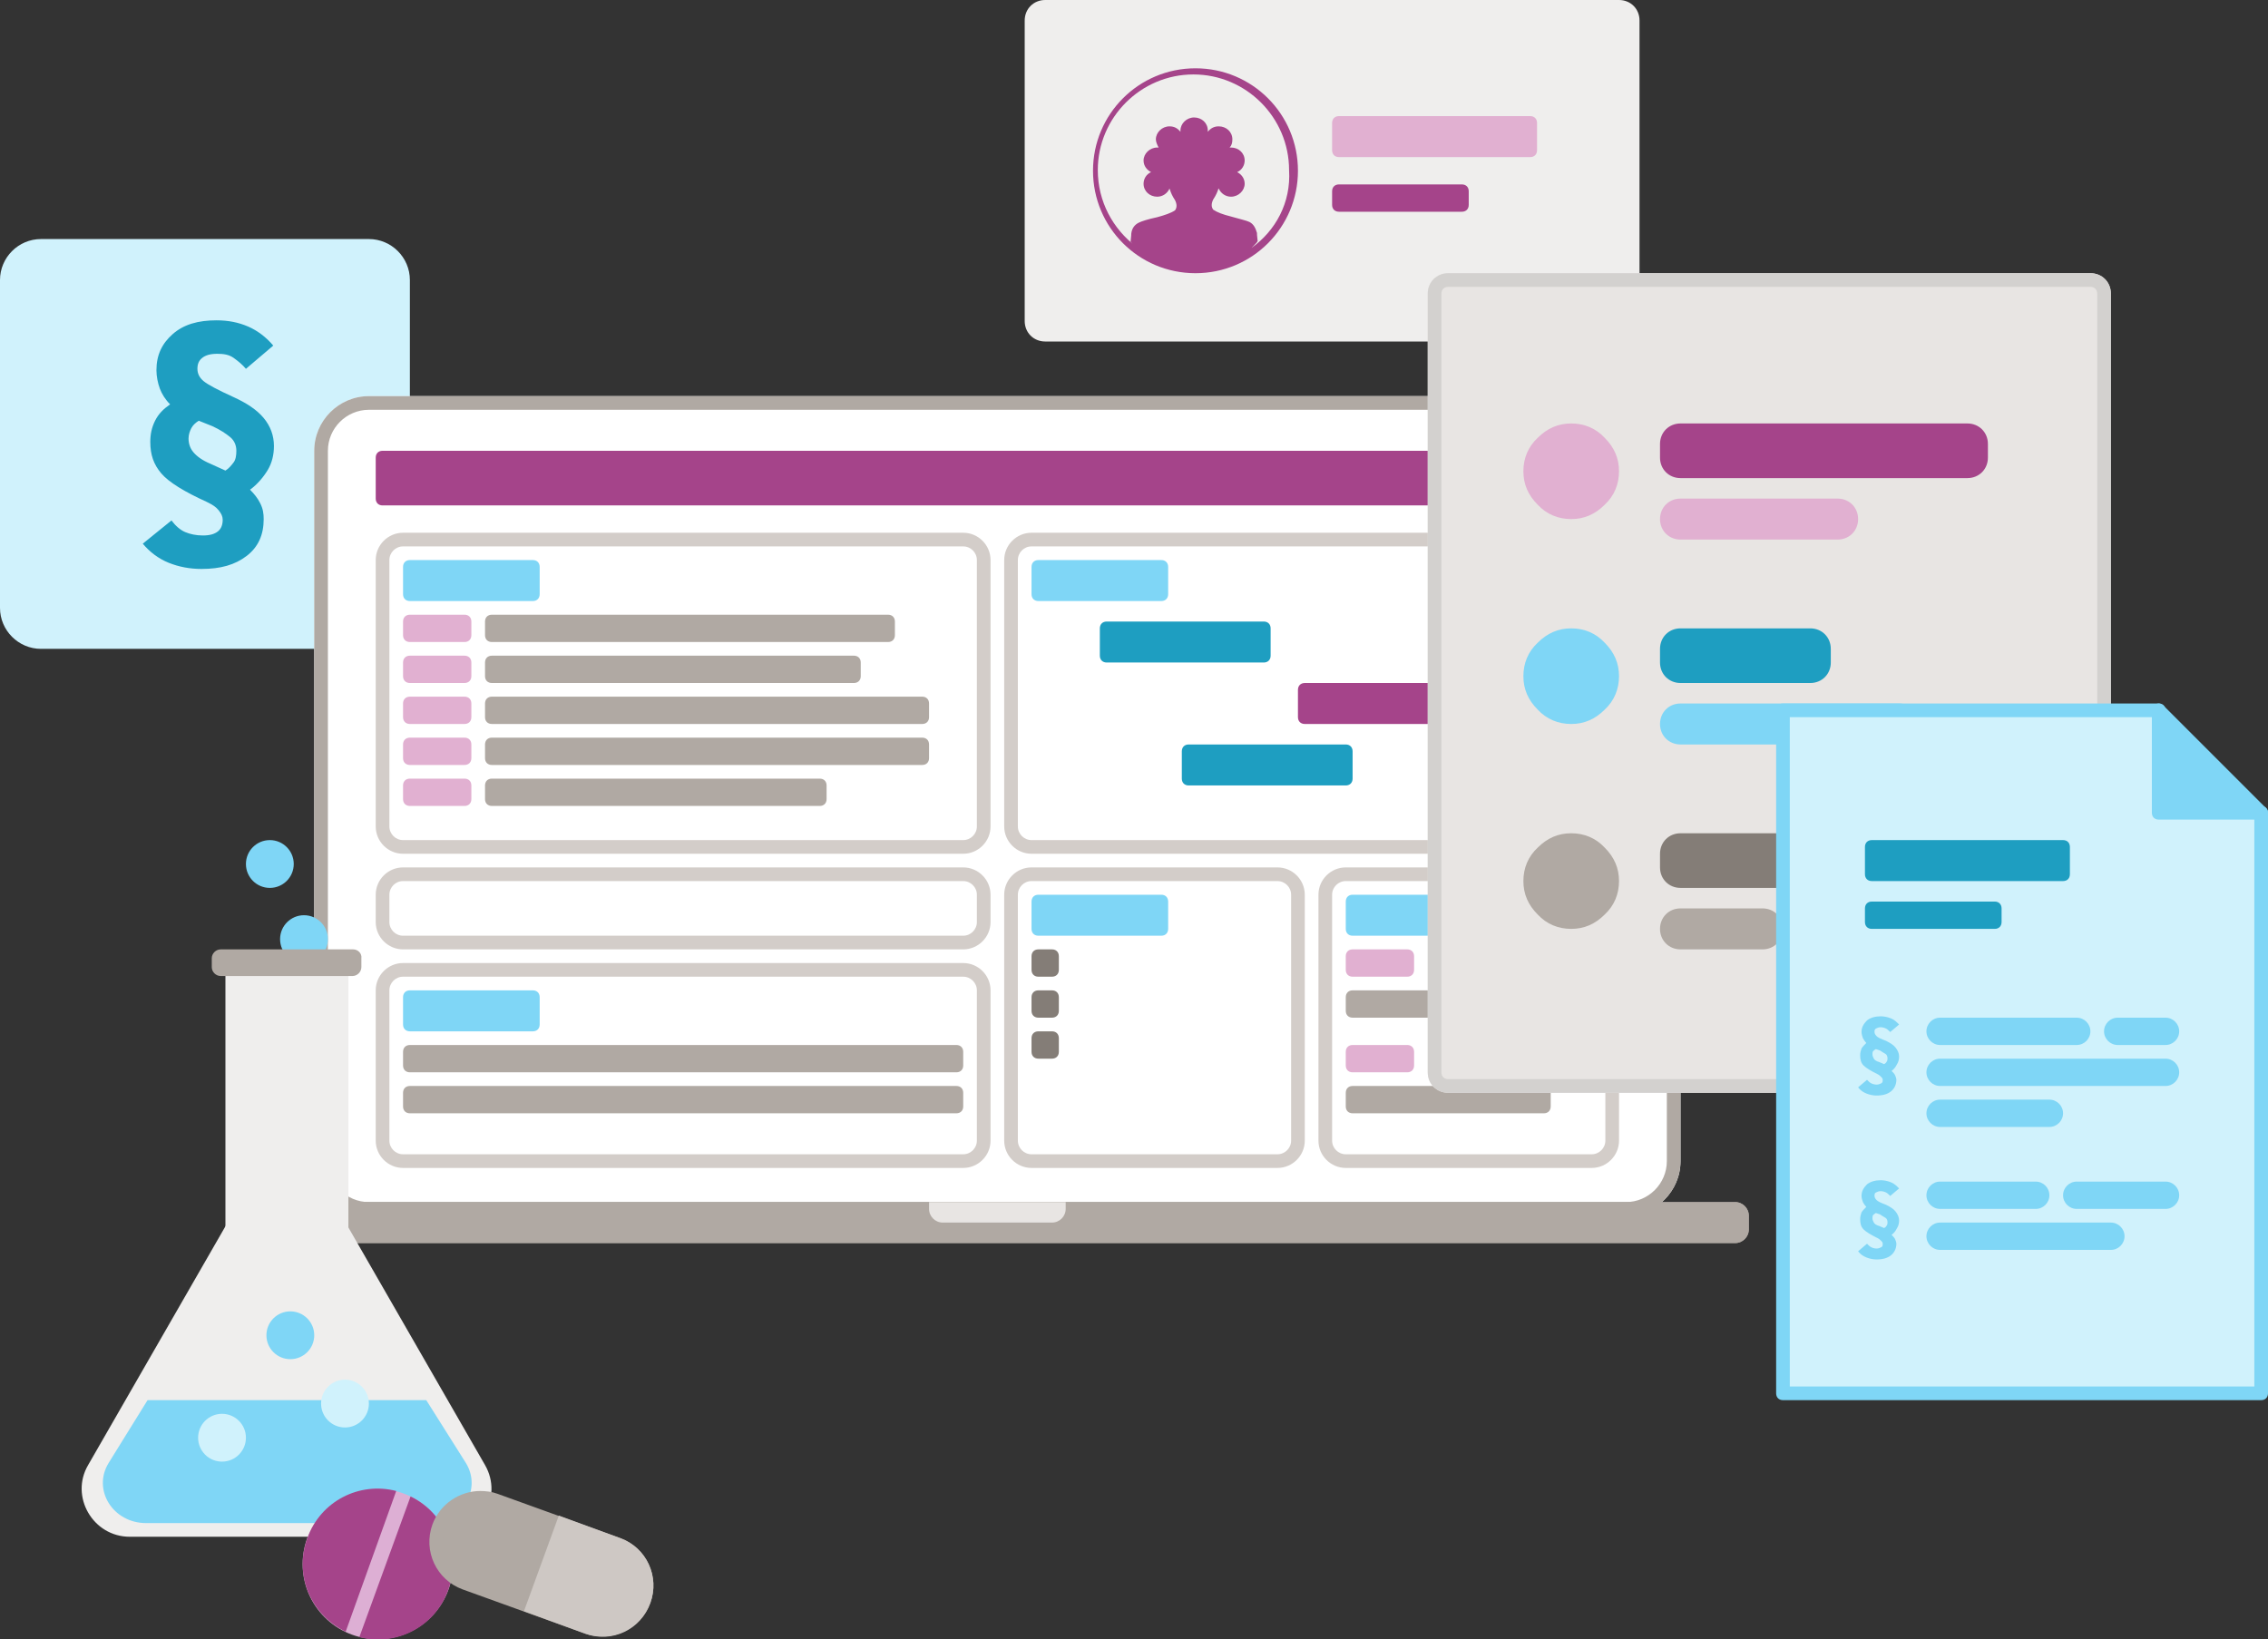 <?xml version="1.0" encoding="utf-8"?>
<!-- Generator: Adobe Illustrator 26.5.1, SVG Export Plug-In . SVG Version: 6.00 Build 0)  -->
<svg version="1.1" id="Vrstva_1" xmlns="http://www.w3.org/2000/svg" xmlns:xlink="http://www.w3.org/1999/xlink" x="0px" y="0px"
	 viewBox="0 0 332 240" style="enable-background:new 0 0 332 240;" xml:space="preserve">
<rect x="0" y="0" width="332" height="240" fill="#333333" stroke="none"/>
<style type="text/css">
	.st0{fill-rule:evenodd;clip-rule:evenodd;fill:#D0F2FC;}
	.st1{fill:#1E9EC1;}
	.st2{fill-rule:evenodd;clip-rule:evenodd;fill:#EFEEED;}
	.st3{fill:#A5448A;}
	.st4{fill-rule:evenodd;clip-rule:evenodd;fill:#A5448A;}
	.st5{fill-rule:evenodd;clip-rule:evenodd;fill:#E1B0D1;}
	.st6{fill-rule:evenodd;clip-rule:evenodd;fill:#FFFFFF;}
	.st7{fill:#B0A9A3;}
	.st8{fill-rule:evenodd;clip-rule:evenodd;fill:#B0A9A3;}
	.st9{fill-rule:evenodd;clip-rule:evenodd;fill:#E8E5E3;}
	.st10{fill:#D3CDC9;}
	.st11{fill-rule:evenodd;clip-rule:evenodd;fill:#7FD6F6;}
	.st12{fill-rule:evenodd;clip-rule:evenodd;fill:#847D77;}
	.st13{fill-rule:evenodd;clip-rule:evenodd;fill:#1E9EC1;}
	.st14{fill:#D3D1CF;}
	.st15{fill:#7FD6F6;}
	.st16{fill:#D0F2FC;}
	.st17{fill-rule:evenodd;clip-rule:evenodd;fill:#DDAFD4;}
	.st18{fill-rule:evenodd;clip-rule:evenodd;fill:#CEC8C4;}
</style>
<g>
	<g>
		<path class="st0" d="M54,95H6c-3.3,0-6-2.7-6-6V41c0-3.3,2.7-6,6-6h48c3.3,0,6,2.7,6,6v48C60,92.3,57.3,95,54,95z"/>
		<g>
			<path class="st1" d="M36.6,71.7c0.6,0.6,1.1,1.2,1.5,2s0.5,1.5,0.5,2.3c0,2.3-0.8,4.1-2.5,5.4s-3.8,1.9-6.6,1.9
				c-1.7,0-3.3-0.3-4.8-0.9s-2.8-1.6-3.8-2.8l4.2-3.4c0.6,0.8,1.3,1.4,2,1.7s1.6,0.5,2.6,0.5c1,0,1.7-0.2,2.2-0.6s0.7-1,0.7-1.7
				c0-0.5-0.2-0.9-0.6-1.4s-0.9-0.8-1.7-1.2c-3.3-1.5-5.6-2.9-6.7-4.2S22,66.6,22,64.7c0-1.1,0.2-2.1,0.7-3.1s1.2-1.7,2.2-2.4
				c-0.7-0.7-1.2-1.5-1.5-2.3s-0.5-1.8-0.5-2.7c0-2.2,0.8-3.9,2.4-5.3s3.7-2,6.4-2c1.7,0,3.2,0.3,4.6,0.9s2.7,1.6,3.7,2.8L36,54
				c-0.5-0.6-1.1-1.1-1.8-1.6s-1.5-0.6-2.4-0.6c-1,0-1.7,0.2-2.2,0.6s-0.7,0.9-0.7,1.6c0,0.7,0.3,1.3,0.9,1.8s2.1,1.3,4.3,2.3
				c2,0.9,3.5,1.9,4.5,3.1s1.5,2.6,1.5,4.1c0,1.3-0.3,2.5-0.9,3.5S37.7,70.9,36.6,71.7z M29.1,61.6c-0.5,0.3-0.9,0.7-1.1,1.1
				s-0.4,0.9-0.4,1.5c0,0.7,0.2,1.4,0.7,2s1.3,1.2,2.5,1.7l2.2,1c0.5-0.3,0.9-0.8,1.2-1.2s0.4-1,0.4-1.7c0-0.8-0.3-1.5-0.9-2
				s-1.5-1.1-2.6-1.6L29.1,61.6z"/>
		</g>
	</g>
	<g>
		<g>
			<path class="st2" d="M237,50h-84c-1.7,0-3-1.3-3-3V3c0-1.7,1.3-3,3-3h84c1.7,0,3,1.3,3,3v44C240,48.7,238.7,50,237,50z"/>
		</g>
		<path class="st3" d="M175,10c-8.3,0-15,6.7-15,15s6.7,15,15,15c8.3,0,15-6.7,15-15S183.3,10,175,10z M179.4,25.2
			C179.4,25.2,179.4,25.2,179.4,25.2C179.4,25.3,179.4,25.3,179.4,25.2C179.4,25.3,179.4,25.2,179.4,25.2z M176.6,20.3
			C176.6,20.3,176.6,20.3,176.6,20.3C176.6,20.3,176.6,20.3,176.6,20.3C176.6,20.3,176.6,20.3,176.6,20.3z M173.4,20.3
			C173.4,20.3,173.4,20.3,173.4,20.3C173.4,20.3,173.4,20.3,173.4,20.3C173.4,20.3,173.4,20.3,173.4,20.3z M170.6,25.2
			c0,0,0,0.1,0,0.1C170.6,25.3,170.6,25.3,170.6,25.2C170.6,25.2,170.6,25.2,170.6,25.2z M183.2,36.3c0.1-0.1,0.3-0.3,0.4-0.4
			c0.2-0.2,0.4-0.4,0.5-0.6c-0.1-0.8-0.1-1.1-0.1-1.2c-0.2-0.7-0.5-1.3-1.1-1.6c-0.4-0.2-1.3-0.4-2.7-0.8c-1.2-0.3-2-0.6-2.6-1
			c-0.3-0.4-0.3-0.9,0-1.5c0.4-0.6,0.6-1.1,0.7-1.4c0-0.1,0.1-0.2,0.1-0.2c0.3,0.7,1,1.2,1.8,1.2c1.1,0,2-0.9,2-1.9
			c0-0.8-0.5-1.4-1.1-1.7c0.7-0.3,1.1-1,1.1-1.7c0-1.1-0.9-1.9-2-1.9c-0.1,0-0.1,0-0.2,0c0.3-0.3,0.4-0.7,0.4-1.2
			c0-1.1-0.9-1.9-2-1.9c-0.7,0-1.2,0.3-1.6,0.8c0-0.1,0-0.2,0-0.2c0-1.1-0.9-1.9-2-1.9s-2,0.9-2,1.9c0,0.1,0,0.2,0,0.2
			c-0.4-0.5-0.9-0.8-1.6-0.8c-1.1,0-2,0.9-2,1.9c0,0.4,0.2,0.8,0.4,1.2c-0.1,0-0.1,0-0.2,0c-1.1,0-2,0.9-2,1.9
			c0,0.8,0.5,1.4,1.1,1.7c-0.7,0.3-1.1,1-1.1,1.7c0,1.1,0.9,1.9,2,1.9c0.8,0,1.5-0.5,1.8-1.2c0,0.1,0.1,0.2,0.1,0.3
			c0.1,0.3,0.3,0.8,0.7,1.4c0.3,0.6,0.3,1.1,0,1.5c-0.6,0.4-1.5,0.7-2.6,1c-1.4,0.3-2.3,0.6-2.7,0.8c-0.6,0.3-1,0.8-1.1,1.6
			c0,0,0,0.4-0.1,1.2c0.2,0.2,0.3,0.3,0.5,0.5c0.1,0.1,0.2,0.2,0.3,0.2c-3.4-2.6-5.6-6.6-5.6-11.2c0-7.7,6.3-14,14-14
			c7.7,0,14,6.3,14,14C189,29.7,186.7,33.8,183.2,36.3z"/>
		<path class="st4" d="M214,31h-18c-0.6,0-1-0.4-1-1v-2c0-0.6,0.4-1,1-1h18c0.6,0,1,0.4,1,1v2C215,30.6,214.6,31,214,31z"/>
		<g>
			<path class="st5" d="M224,23h-28c-0.6,0-1-0.4-1-1v-4c0-0.6,0.4-1,1-1h28c0.6,0,1,0.4,1,1v4C225,22.6,224.6,23,224,23z"/>
		</g>
	</g>
	<g>
		<g>
			<path class="st6" d="M238,178H54c-4.4,0-8-3.6-8-8V66c0-4.4,3.6-8,8-8h184c4.4,0,8,3.6,8,8v104C246,174.4,242.4,178,238,178z"/>
			<path class="st7" d="M238,60c3.3,0,6,2.7,6,6v104c0,3.3-2.7,6-6,6H54c-3.3,0-6-2.7-6-6V66c0-3.3,2.7-6,6-6H238 M238,58H54
				c-4.4,0-8,3.6-8,8v104c0,4.4,3.6,8,8,8h184c4.4,0,8-3.6,8-8V66C246,61.6,242.4,58,238,58L238,58z"/>
		</g>
		<g>
			<path class="st8" d="M254,182H38c-1.1,0-2-0.9-2-2v-2c0-1.1,0.9-2,2-2h216c1.1,0,2,0.9,2,2v2C256,181.1,255.1,182,254,182z"/>
			<path class="st7" d="M254,178v2H38v-2H254 M254,176H38c-1.1,0-2,0.9-2,2v2c0,1.1,0.9,2,2,2h216c1.1,0,2-0.9,2-2v-2
				C256,176.9,255.1,176,254,176L254,176z"/>
		</g>
		<g>
			<path class="st9" d="M154,179h-16c-1.1,0-2-0.9-2-2v-1h20v1C156,178.1,155.1,179,154,179z"/>
		</g>
		<path class="st4" d="M236,74H56c-0.6,0-1-0.4-1-1v-6c0-0.6,0.4-1,1-1h180c0.6,0,1,0.4,1,1v6C237,73.6,236.6,74,236,74z"/>
		<g>
			<path class="st6" d="M141,125H59c-2.2,0-4-1.8-4-4V82c0-2.2,1.8-4,4-4h82c2.2,0,4,1.8,4,4v39C145,123.2,143.2,125,141,125z"/>
			<path class="st10" d="M141,80c1.1,0,2,0.9,2,2v39c0,1.1-0.9,2-2,2H59c-1.1,0-2-0.9-2-2V82c0-1.1,0.9-2,2-2H141 M141,78H59
				c-2.2,0-4,1.8-4,4v39c0,2.2,1.8,4,4,4h82c2.2,0,4-1.8,4-4V82C145,79.8,143.2,78,141,78L141,78z"/>
		</g>
		<g>
			<path class="st6" d="M141,139H59c-2.2,0-4-1.8-4-4v-4c0-2.2,1.8-4,4-4h82c2.2,0,4,1.8,4,4v4C145,137.2,143.2,139,141,139z"/>
			<path class="st10" d="M141,129c1.1,0,2,0.9,2,2v4c0,1.1-0.9,2-2,2H59c-1.1,0-2-0.9-2-2v-4c0-1.1,0.9-2,2-2H141 M141,127H59
				c-2.2,0-4,1.8-4,4v4c0,2.2,1.8,4,4,4h82c2.2,0,4-1.8,4-4v-4C145,128.8,143.2,127,141,127L141,127z"/>
		</g>
		<g>
			<path class="st6" d="M141,171H59c-2.2,0-4-1.8-4-4v-22c0-2.2,1.8-4,4-4h82c2.2,0,4,1.8,4,4v22C145,169.2,143.2,171,141,171z"/>
			<path class="st10" d="M141,143c1.1,0,2,0.9,2,2v22c0,1.1-0.9,2-2,2H59c-1.1,0-2-0.9-2-2v-22c0-1.1,0.9-2,2-2H141 M141,141H59
				c-2.2,0-4,1.8-4,4v22c0,2.2,1.8,4,4,4h82c2.2,0,4-1.8,4-4v-22C145,142.8,143.2,141,141,141L141,141z"/>
		</g>
		<g>
			<path class="st6" d="M187,171h-36c-2.2,0-4-1.8-4-4v-36c0-2.2,1.8-4,4-4h36c2.2,0,4,1.8,4,4v36C191,169.2,189.2,171,187,171z"/>
			<path class="st10" d="M187,129c1.1,0,2,0.9,2,2v36c0,1.1-0.9,2-2,2h-36c-1.1,0-2-0.9-2-2v-36c0-1.1,0.9-2,2-2H187 M187,127h-36
				c-2.2,0-4,1.8-4,4v36c0,2.2,1.8,4,4,4h36c2.2,0,4-1.8,4-4v-36C191,128.8,189.2,127,187,127L187,127z"/>
		</g>
		<g>
			<path class="st6" d="M233,171h-36c-2.2,0-4-1.8-4-4v-36c0-2.2,1.8-4,4-4h36c2.2,0,4,1.8,4,4v36C237,169.2,235.2,171,233,171z"/>
			<path class="st10" d="M233,129c1.1,0,2,0.9,2,2v36c0,1.1-0.9,2-2,2h-36c-1.1,0-2-0.9-2-2v-36c0-1.1,0.9-2,2-2H233 M233,127h-36
				c-2.2,0-4,1.8-4,4v36c0,2.2,1.8,4,4,4h36c2.2,0,4-1.8,4-4v-36C237,128.8,235.2,127,233,127L233,127z"/>
		</g>
		<g>
			<path class="st6" d="M233,125h-82c-2.2,0-4-1.8-4-4V82c0-2.2,1.8-4,4-4h82c2.2,0,4,1.8,4,4v39C237,123.2,235.2,125,233,125z"/>
			<path class="st10" d="M233,80c1.1,0,2,0.9,2,2v39c0,1.1-0.9,2-2,2h-82c-1.1,0-2-0.9-2-2V82c0-1.1,0.9-2,2-2H233 M233,78h-82
				c-2.2,0-4,1.8-4,4v39c0,2.2,1.8,4,4,4h82c2.2,0,4-1.8,4-4V82C237,79.8,235.2,78,233,78L233,78z"/>
		</g>
		<path class="st11" d="M78,88H60c-0.6,0-1-0.4-1-1v-4c0-0.6,0.4-1,1-1h18c0.6,0,1,0.4,1,1v4C79,87.6,78.6,88,78,88z"/>
		<g>
			<path class="st8" d="M130,94H72c-0.6,0-1-0.4-1-1v-2c0-0.6,0.4-1,1-1h58c0.6,0,1,0.4,1,1v2C131,93.6,130.6,94,130,94z"/>
		</g>
		<g>
			<path class="st8" d="M140,157H60c-0.6,0-1-0.4-1-1v-2c0-0.6,0.4-1,1-1h80c0.6,0,1,0.4,1,1v2C141,156.6,140.6,157,140,157z"/>
		</g>
		<g>
			<path class="st8" d="M140,163H60c-0.6,0-1-0.4-1-1v-2c0-0.6,0.4-1,1-1h80c0.6,0,1,0.4,1,1v2C141,162.6,140.6,163,140,163z"/>
		</g>
		<g>
			<path class="st5" d="M68,94h-8c-0.6,0-1-0.4-1-1v-2c0-0.6,0.4-1,1-1h8c0.6,0,1,0.4,1,1v2C69,93.6,68.6,94,68,94z"/>
		</g>
		<g>
			<path class="st5" d="M68,100h-8c-0.6,0-1-0.4-1-1v-2c0-0.6,0.4-1,1-1h8c0.6,0,1,0.4,1,1v2C69,99.6,68.6,100,68,100z"/>
		</g>
		<g>
			<path class="st5" d="M206,143h-8c-0.6,0-1-0.4-1-1v-2c0-0.6,0.4-1,1-1h8c0.6,0,1,0.4,1,1v2C207,142.6,206.6,143,206,143z"/>
		</g>
		<g>
			<path class="st5" d="M206,157h-8c-0.6,0-1-0.4-1-1v-2c0-0.6,0.4-1,1-1h8c0.6,0,1,0.4,1,1v2C207,156.6,206.6,157,206,157z"/>
		</g>
		<g>
			<path class="st5" d="M68,106h-8c-0.6,0-1-0.4-1-1v-2c0-0.6,0.4-1,1-1h8c0.6,0,1,0.4,1,1v2C69,105.6,68.6,106,68,106z"/>
		</g>
		<g>
			<path class="st12" d="M154,143h-2c-0.6,0-1-0.4-1-1v-2c0-0.6,0.4-1,1-1h2c0.6,0,1,0.4,1,1v2C155,142.6,154.6,143,154,143z"/>
		</g>
		<g>
			<path class="st12" d="M154,149h-2c-0.6,0-1-0.4-1-1v-2c0-0.6,0.4-1,1-1h2c0.6,0,1,0.4,1,1v2C155,148.6,154.6,149,154,149z"/>
		</g>
		<g>
			<path class="st12" d="M154,155h-2c-0.6,0-1-0.4-1-1v-2c0-0.6,0.4-1,1-1h2c0.6,0,1,0.4,1,1v2C155,154.6,154.6,155,154,155z"/>
		</g>
		<g>
			<path class="st5" d="M68,112h-8c-0.6,0-1-0.4-1-1v-2c0-0.6,0.4-1,1-1h8c0.6,0,1,0.4,1,1v2C69,111.6,68.6,112,68,112z"/>
		</g>
		<g>
			<path class="st5" d="M68,118h-8c-0.6,0-1-0.4-1-1v-2c0-0.6,0.4-1,1-1h8c0.6,0,1,0.4,1,1v2C69,117.6,68.6,118,68,118z"/>
		</g>
		<g>
			<path class="st8" d="M125,100H72c-0.6,0-1-0.4-1-1v-2c0-0.6,0.4-1,1-1h53c0.6,0,1,0.4,1,1v2C126,99.6,125.6,100,125,100z"/>
		</g>
		<g>
			<path class="st8" d="M135,106H72c-0.6,0-1-0.4-1-1v-2c0-0.6,0.4-1,1-1h63c0.6,0,1,0.4,1,1v2C136,105.6,135.6,106,135,106z"/>
		</g>
		<g>
			<path class="st8" d="M135,112H72c-0.6,0-1-0.4-1-1v-2c0-0.6,0.4-1,1-1h63c0.6,0,1,0.4,1,1v2C136,111.6,135.6,112,135,112z"/>
		</g>
		<g>
			<path class="st8" d="M120,118H72c-0.6,0-1-0.4-1-1v-2c0-0.6,0.4-1,1-1h48c0.6,0,1,0.4,1,1v2C121,117.6,120.6,118,120,118z"/>
		</g>
		<g>
			<path class="st8" d="M226,149h-28c-0.6,0-1-0.4-1-1v-2c0-0.6,0.4-1,1-1h28c0.6,0,1,0.4,1,1v2C227,148.6,226.6,149,226,149z"/>
		</g>
		<g>
			<path class="st8" d="M226,163h-28c-0.6,0-1-0.4-1-1v-2c0-0.6,0.4-1,1-1h28c0.6,0,1,0.4,1,1v2C227,162.6,226.6,163,226,163z"/>
		</g>
		<path class="st11" d="M170,88h-18c-0.6,0-1-0.4-1-1v-4c0-0.6,0.4-1,1-1h18c0.6,0,1,0.4,1,1v4C171,87.6,170.6,88,170,88z"/>
		<path class="st11" d="M78,151H60c-0.6,0-1-0.4-1-1v-4c0-0.6,0.4-1,1-1h18c0.6,0,1,0.4,1,1v4C79,150.6,78.6,151,78,151z"/>
		<path class="st11" d="M170,137h-18c-0.6,0-1-0.4-1-1v-4c0-0.6,0.4-1,1-1h18c0.6,0,1,0.4,1,1v4C171,136.6,170.6,137,170,137z"/>
		<path class="st11" d="M216,137h-18c-0.6,0-1-0.4-1-1v-4c0-0.6,0.4-1,1-1h18c0.6,0,1,0.4,1,1v4C217,136.6,216.6,137,216,137z"/>
		<path class="st13" d="M185,97h-23c-0.6,0-1-0.4-1-1v-4c0-0.6,0.4-1,1-1h23c0.6,0,1,0.4,1,1v4C186,96.6,185.6,97,185,97z"/>
		<path class="st4" d="M214,106h-23c-0.6,0-1-0.4-1-1v-4c0-0.6,0.4-1,1-1h23c0.6,0,1,0.4,1,1v4C215,105.6,214.6,106,214,106z"/>
		<path class="st13" d="M197,115h-23c-0.6,0-1-0.4-1-1v-4c0-0.6,0.4-1,1-1h23c0.6,0,1,0.4,1,1v4C198,114.6,197.6,115,197,115z"/>
	</g>
	<g>
		<g>
			<path class="st9" d="M306,160h-94c-1.7,0-3-1.3-3-3V43c0-1.7,1.3-3,3-3h94c1.7,0,3,1.3,3,3v114C309,158.7,307.7,160,306,160z"/>
			<path class="st14" d="M306,42c0.6,0,1,0.4,1,1v114c0,0.6-0.4,1-1,1h-94c-0.6,0-1-0.4-1-1V43c0-0.6,0.4-1,1-1H306 M306,40h-94
				c-1.7,0-3,1.3-3,3v114c0,1.7,1.3,3,3,3h94c1.7,0,3-1.3,3-3V43C309,41.3,307.7,40,306,40L306,40z"/>
		</g>
		<path class="st4" d="M288,70h-42c-1.7,0-3-1.3-3-3v-2c0-1.7,1.3-3,3-3h42c1.7,0,3,1.3,3,3v2C291,68.7,289.7,70,288,70z"/>
		<g>
			<path class="st5" d="M269,79h-23c-1.7,0-3-1.3-3-3l0,0c0-1.7,1.3-3,3-3h23c1.7,0,3,1.3,3,3l0,0C272,77.7,270.7,79,269,79z"/>
		</g>
		<path class="st13" d="M265,100h-19c-1.7,0-3-1.3-3-3v-2c0-1.7,1.3-3,3-3h19c1.7,0,3,1.3,3,3v2C268,98.7,266.7,100,265,100z"/>
		<path class="st11" d="M278,109h-32c-1.7,0-3-1.3-3-3l0,0c0-1.7,1.3-3,3-3h32c1.7,0,3,1.3,3,3l0,0C281,107.7,279.7,109,278,109z"/>
		<g>
			<path class="st12" d="M279,130h-33c-1.7,0-3-1.3-3-3v-2c0-1.7,1.3-3,3-3h33c1.7,0,3,1.3,3,3v2C282,128.7,280.7,130,279,130z"/>
		</g>
		<g>
			<path class="st8" d="M258,139h-12c-1.7,0-3-1.3-3-3l0,0c0-1.7,1.3-3,3-3h12c1.7,0,3,1.3,3,3l0,0C261,137.7,259.7,139,258,139z"/>
		</g>
		<g>
			<path class="st5" d="M234.9,73.9c-1.4,1.4-3,2.1-4.9,2.1c-1.9,0-3.6-0.7-4.9-2.1c-1.4-1.4-2.1-3-2.1-4.9c0-1.9,0.7-3.6,2.1-4.9
				c1.4-1.4,3-2.1,4.9-2.1c1.9,0,3.6,0.7,4.9,2.1c1.4,1.4,2.1,3,2.1,4.9C237,70.9,236.3,72.6,234.9,73.9z"/>
		</g>
		<path class="st11" d="M234.9,103.9c-1.4,1.4-3,2.1-4.9,2.1c-1.9,0-3.6-0.7-4.9-2.1c-1.4-1.4-2.1-3-2.1-4.9c0-1.9,0.7-3.6,2.1-4.9
			c1.4-1.4,3-2.1,4.9-2.1c1.9,0,3.6,0.7,4.9,2.1c1.4,1.4,2.1,3,2.1,4.9C237,100.9,236.3,102.6,234.9,103.9z"/>
		<g>
			<path class="st8" d="M234.9,133.9c-1.4,1.4-3,2.1-4.9,2.1c-1.9,0-3.6-0.7-4.9-2.1c-1.4-1.4-2.1-3-2.1-4.9c0-1.9,0.7-3.6,2.1-4.9
				c1.4-1.4,3-2.1,4.9-2.1c1.9,0,3.6,0.7,4.9,2.1c1.4,1.4,2.1,3,2.1,4.9C237,130.9,236.3,132.6,234.9,133.9z"/>
		</g>
	</g>
	<g>
		<g>
			<g>
				<polygon class="st15" points="331,119 316,104 316,119 				"/>
				<path class="st15" d="M331,120h-15c-0.6,0-1-0.4-1-1v-15c0-0.4,0.2-0.8,0.6-0.9c0.4-0.2,0.8-0.1,1.1,0.2l15,15
					c0.3,0.3,0.4,0.7,0.2,1.1C331.8,119.8,331.4,120,331,120z M317,118h11.6L317,106.4V118z"/>
			</g>
			<g>
				<polygon class="st16" points="316,119 316,104 261,104 261,204 331,204 331,119 				"/>
				<path class="st15" d="M331,205h-70c-0.6,0-1-0.4-1-1V104c0-0.6,0.4-1,1-1h55c0.6,0,1,0.4,1,1v14h14c0.6,0,1,0.4,1,1v85
					C332,204.6,331.6,205,331,205z M262,203h68v-83h-14c-0.6,0-1-0.4-1-1v-14h-53V203z"/>
			</g>
		</g>
		<path class="st13" d="M292,136h-18c-0.6,0-1-0.4-1-1v-2c0-0.6,0.4-1,1-1h18c0.6,0,1,0.4,1,1v2C293,135.6,292.6,136,292,136z"/>
		<path class="st13" d="M302,129h-28c-0.6,0-1-0.4-1-1v-4c0-0.6,0.4-1,1-1h28c0.6,0,1,0.4,1,1v4C303,128.6,302.6,129,302,129z"/>
		<path class="st11" d="M304,153h-20c-1.1,0-2-0.9-2-2l0,0c0-1.1,0.9-2,2-2h20c1.1,0,2,0.9,2,2l0,0C306,152.1,305.1,153,304,153z"/>
		<path class="st11" d="M317,153h-7c-1.1,0-2-0.9-2-2l0,0c0-1.1,0.9-2,2-2h7c1.1,0,2,0.9,2,2l0,0C319,152.1,318.1,153,317,153z"/>
		<path class="st11" d="M300,165h-16c-1.1,0-2-0.9-2-2l0,0c0-1.1,0.9-2,2-2h16c1.1,0,2,0.9,2,2l0,0C302,164.1,301.1,165,300,165z"/>
		<path class="st11" d="M298,177h-14c-1.1,0-2-0.9-2-2l0,0c0-1.1,0.9-2,2-2h14c1.1,0,2,0.9,2,2l0,0C300,176.1,299.1,177,298,177z"/>
		<path class="st11" d="M317,159h-33c-1.1,0-2-0.9-2-2l0,0c0-1.1,0.9-2,2-2h33c1.1,0,2,0.9,2,2l0,0C319,158.1,318.1,159,317,159z"/>
		<path class="st11" d="M317,177h-13c-1.1,0-2-0.9-2-2l0,0c0-1.1,0.9-2,2-2h13c1.1,0,2,0.9,2,2l0,0C319,176.1,318.1,177,317,177z"/>
		<path class="st11" d="M309,183h-25c-1.1,0-2-0.9-2-2v0c0-1.1,0.9-2,2-2h25c1.1,0,2,0.9,2,2v0C311,182.1,310.1,183,309,183z"/>
		<g>
			<path class="st15" d="M276.9,156.8c0.2,0.2,0.4,0.4,0.5,0.6c0.1,0.2,0.2,0.5,0.2,0.7c0,0.7-0.3,1.3-0.8,1.7
				c-0.5,0.4-1.2,0.6-2.1,0.6c-0.5,0-1-0.1-1.5-0.3s-0.9-0.5-1.2-0.9l1.3-1.1c0.2,0.2,0.4,0.4,0.6,0.5c0.2,0.1,0.5,0.2,0.8,0.2
				c0.3,0,0.5-0.1,0.7-0.2c0.2-0.1,0.2-0.3,0.2-0.5c0-0.2-0.1-0.3-0.2-0.4c-0.1-0.1-0.3-0.3-0.5-0.4c-1-0.5-1.7-0.9-2.1-1.3
				s-0.5-0.9-0.5-1.5c0-0.4,0.1-0.7,0.2-1c0.2-0.3,0.4-0.5,0.7-0.8c-0.2-0.2-0.4-0.5-0.5-0.7c-0.1-0.3-0.2-0.6-0.2-0.9
				c0-0.7,0.3-1.2,0.8-1.7c0.5-0.4,1.2-0.6,2-0.6c0.5,0,1,0.1,1.5,0.3s0.8,0.5,1.2,0.9l-1.3,1.1c-0.2-0.2-0.4-0.4-0.6-0.5
				c-0.2-0.1-0.5-0.2-0.8-0.2c-0.3,0-0.5,0.1-0.7,0.2c-0.2,0.1-0.2,0.3-0.2,0.5c0,0.2,0.1,0.4,0.3,0.6c0.2,0.2,0.6,0.4,1.4,0.7
				c0.6,0.3,1.1,0.6,1.4,1c0.3,0.4,0.5,0.8,0.5,1.3c0,0.4-0.1,0.8-0.3,1.1C277.5,156.2,277.3,156.5,276.9,156.8z M274.6,153.6
				c-0.2,0.1-0.3,0.2-0.4,0.3c-0.1,0.1-0.1,0.3-0.1,0.5c0,0.2,0.1,0.4,0.2,0.6c0.1,0.2,0.4,0.4,0.8,0.5l0.7,0.3
				c0.2-0.1,0.3-0.2,0.4-0.4c0.1-0.1,0.1-0.3,0.1-0.5c0-0.2-0.1-0.5-0.3-0.6s-0.5-0.3-0.8-0.5L274.6,153.6z"/>
		</g>
		<g>
			<path class="st15" d="M276.9,180.8c0.2,0.2,0.4,0.4,0.5,0.6c0.1,0.2,0.2,0.5,0.2,0.7c0,0.7-0.3,1.3-0.8,1.7
				c-0.5,0.4-1.2,0.6-2.1,0.6c-0.5,0-1-0.1-1.5-0.3s-0.9-0.5-1.2-0.9l1.3-1.1c0.2,0.2,0.4,0.4,0.6,0.5c0.2,0.1,0.5,0.2,0.8,0.2
				c0.3,0,0.5-0.1,0.7-0.2c0.2-0.1,0.2-0.3,0.2-0.5c0-0.2-0.1-0.3-0.2-0.4c-0.1-0.1-0.3-0.3-0.5-0.4c-1-0.5-1.7-0.9-2.1-1.3
				s-0.5-0.9-0.5-1.5c0-0.4,0.1-0.7,0.2-1c0.2-0.3,0.4-0.5,0.7-0.8c-0.2-0.2-0.4-0.5-0.5-0.7c-0.1-0.3-0.2-0.6-0.2-0.9
				c0-0.7,0.3-1.2,0.8-1.7c0.5-0.4,1.2-0.6,2-0.6c0.5,0,1,0.1,1.5,0.3s0.8,0.5,1.2,0.9l-1.3,1.1c-0.2-0.2-0.4-0.4-0.6-0.5
				c-0.2-0.1-0.5-0.2-0.8-0.2c-0.3,0-0.5,0.1-0.7,0.2c-0.2,0.1-0.2,0.3-0.2,0.5c0,0.2,0.1,0.4,0.3,0.6c0.2,0.2,0.6,0.4,1.4,0.7
				c0.6,0.3,1.1,0.6,1.4,1c0.3,0.4,0.5,0.8,0.5,1.3c0,0.4-0.1,0.8-0.3,1.1C277.5,180.2,277.3,180.5,276.9,180.8z M274.6,177.6
				c-0.2,0.1-0.3,0.2-0.4,0.3c-0.1,0.1-0.1,0.3-0.1,0.5c0,0.2,0.1,0.4,0.2,0.6c0.1,0.2,0.4,0.4,0.8,0.5l0.7,0.3
				c0.2-0.1,0.3-0.2,0.4-0.4c0.1-0.1,0.1-0.3,0.1-0.5c0-0.2-0.1-0.5-0.3-0.6s-0.5-0.3-0.8-0.5L274.6,177.6z"/>
		</g>
	</g>
	<g>
		<g>
			<circle class="st11" cx="44.5" cy="137.5" r="3.5"/>
			<path class="st2" d="M35.9,174.5c2.7-4.7,9.4-4.7,12.1,0l11.5,20l11.5,20c2.7,4.7-0.7,10.5-6.1,10.5H42H19
				c-5.4,0-8.8-5.9-6.1-10.5l11.5-20L35.9,174.5z"/>
			<rect x="33" y="141" class="st2" width="18" height="49"/>
			<g>
				<path class="st8" d="M32.3,142c-0.2,0-0.3-0.1-0.3-0.3v-1.3c0-0.2,0.1-0.3,0.3-0.3h19.3c0.2,0,0.3,0.1,0.3,0.3v1.3
					c0,0.2-0.1,0.3-0.3,0.3H32.3z"/>
				<path class="st7" d="M51.7,139H32.3c-0.7,0-1.3,0.6-1.3,1.3v1.3c0,0.7,0.6,1.3,1.3,1.3h19.3c0.7,0,1.3-0.6,1.3-1.3v-1.3
					C53,139.6,52.4,139,51.7,139L51.7,139z"/>
			</g>
			<path class="st11" d="M62.4,205H21.6l-5.7,9.2c-2.4,3.9,0.6,8.8,5.5,8.8H42h20.7c4.9,0,7.9-4.9,5.5-8.8L62.4,205z"/>
			<circle class="st11" cx="42.5" cy="195.5" r="3.5"/>
			<circle class="st0" cx="50.5" cy="205.5" r="3.5"/>
			<circle class="st0" cx="32.5" cy="210.5" r="3.5"/>
			<circle class="st11" cx="39.5" cy="126.5" r="3.5"/>
		</g>
		<g>
			<g>
				<circle class="st17" cx="55.3" cy="229" r="11"/>
				<g>
					<path class="st4" d="M58,218.3c-5.4-1.4-11.1,1.5-13,6.9c-2,5.4,0.5,11.2,5.6,13.7L58,218.3z"/>
					<path class="st4" d="M60.1,219.1l-7.5,20.6c5.4,1.4,11.1-1.5,13-6.9C67.6,227.4,65.1,221.5,60.1,219.1z"/>
				</g>
			</g>
			<g>
				<g>
					<path class="st8" d="M88.3,238.7c-0.7,0-1.5-0.1-2.2-0.4l-18-6.5c-3.3-1.2-5.1-4.9-3.8-8.2c0.9-2.5,3.4-4.2,6-4.2
						c0.7,0,1.5,0.1,2.2,0.4l18,6.5c3.3,1.2,5.1,4.9,3.8,8.2C93.4,237,91,238.7,88.3,238.7z"/>
					<path class="st7" d="M70.3,220.3c0.6,0,1.3,0.1,1.9,0.3l18,6.5c1.4,0.5,2.5,1.5,3.1,2.8c0.6,1.3,0.7,2.8,0.2,4.2
						c-0.8,2.1-2.8,3.6-5.1,3.6c-0.6,0-1.3-0.1-1.9-0.3l-18-6.5c-1.4-0.5-2.5-1.5-3.1-2.8c-0.6-1.3-0.7-2.8-0.2-4.2
						C66,221.7,68,220.3,70.3,220.3 M70.3,218.3c-3,0-5.9,1.9-7,4.9l0,0c-1.4,3.9,0.6,8.1,4.4,9.5l18,6.5c0.8,0.3,1.7,0.4,2.5,0.4
						c3,0,5.9-1.9,7-4.9v0c1.4-3.9-0.6-8.1-4.4-9.5l-18-6.5C72,218.4,71.1,218.3,70.3,218.3L70.3,218.3z"/>
				</g>
				<g>
					<path class="st18" d="M85.7,239.2l-9-3.3l5.1-14l9,3.3c3.9,1.4,5.8,5.7,4.4,9.5v0C93.8,238.6,89.6,240.6,85.7,239.2z"/>
				</g>
			</g>
		</g>
	</g>
</g>
</svg>
